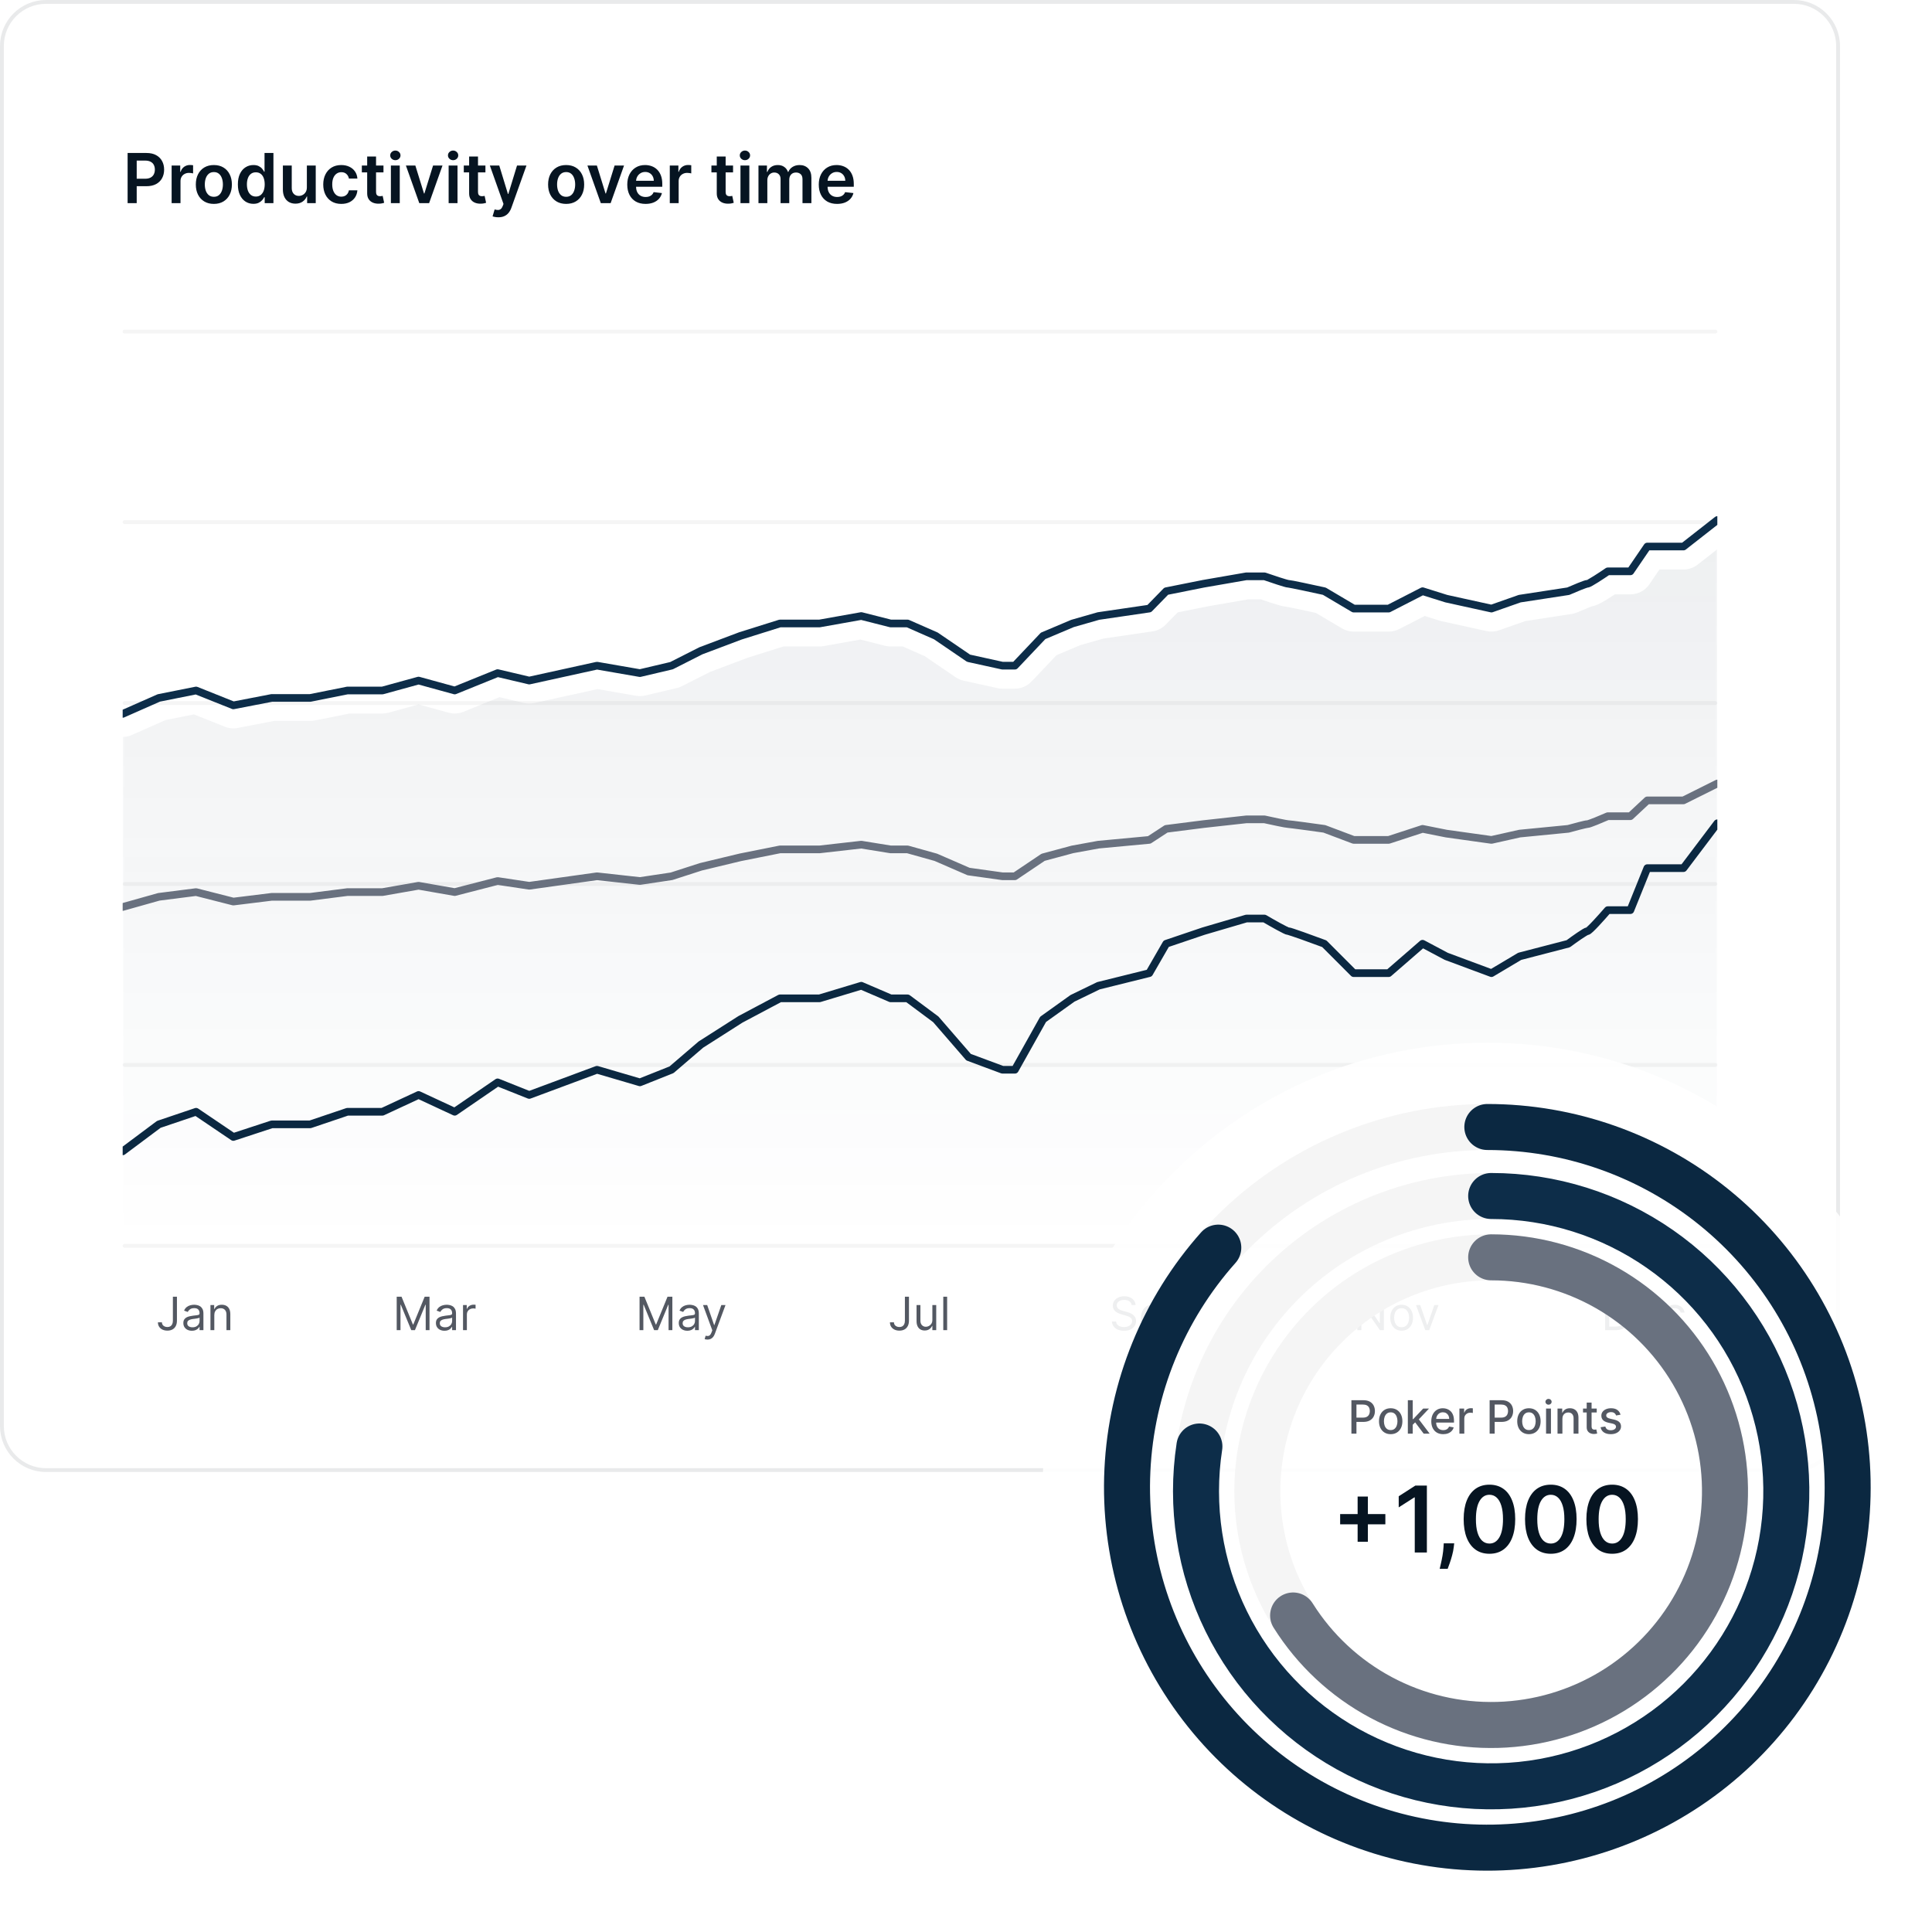 <svg width="504" height="504" viewBox="0 0 504 504" fill="none" xmlns="http://www.w3.org/2000/svg">
<path d="M12 0.5H468C474.351 0.5 479.5 5.649 479.5 12V372C479.5 378.351 474.351 383.5 468 383.5H12C5.649 383.5 0.5 378.351 0.5 372V12C0.5 5.649 5.649 0.5 12 0.5Z" fill="white"/>
<path d="M12 0.5H468C474.351 0.5 479.5 5.649 479.5 12V372C479.5 378.351 474.351 383.5 468 383.5H12C5.649 383.5 0.5 378.351 0.5 372V12C0.5 5.649 5.649 0.5 12 0.5Z" stroke="#E9EAEB"/>
<path d="M33.291 53V39.909H38.2C39.206 39.909 40.05 40.097 40.731 40.472C41.418 40.847 41.935 41.362 42.285 42.019C42.639 42.67 42.815 43.412 42.815 44.243C42.815 45.082 42.639 45.828 42.285 46.48C41.931 47.132 41.409 47.646 40.719 48.021C40.028 48.391 39.178 48.577 38.168 48.577H34.915V46.627H37.849C38.437 46.627 38.918 46.525 39.293 46.32C39.668 46.116 39.945 45.834 40.124 45.477C40.307 45.119 40.399 44.707 40.399 44.243C40.399 43.778 40.307 43.369 40.124 43.016C39.945 42.662 39.666 42.387 39.287 42.191C38.912 41.991 38.428 41.891 37.836 41.891H35.663V53H33.291ZM44.773 53V43.182H47.017V44.818H47.119C47.298 44.251 47.605 43.815 48.039 43.508C48.478 43.197 48.979 43.041 49.541 43.041C49.669 43.041 49.812 43.048 49.97 43.06C50.132 43.069 50.266 43.084 50.372 43.105V45.234C50.274 45.2 50.119 45.17 49.906 45.144C49.697 45.114 49.495 45.099 49.298 45.099C48.877 45.099 48.497 45.191 48.161 45.374C47.828 45.553 47.566 45.803 47.374 46.122C47.183 46.442 47.087 46.81 47.087 47.228V53H44.773ZM55.788 53.192C54.829 53.192 53.998 52.981 53.295 52.559C52.592 52.137 52.047 51.547 51.659 50.788C51.275 50.03 51.084 49.144 51.084 48.129C51.084 47.115 51.275 46.227 51.659 45.464C52.047 44.701 52.592 44.109 53.295 43.687C53.998 43.265 54.829 43.054 55.788 43.054C56.747 43.054 57.578 43.265 58.281 43.687C58.984 44.109 59.527 44.701 59.911 45.464C60.299 46.227 60.492 47.115 60.492 48.129C60.492 49.144 60.299 50.03 59.911 50.788C59.527 51.547 58.984 52.137 58.281 52.559C57.578 52.981 56.747 53.192 55.788 53.192ZM55.801 51.338C56.321 51.338 56.755 51.195 57.105 50.91C57.454 50.62 57.714 50.232 57.885 49.746C58.059 49.261 58.147 48.719 58.147 48.123C58.147 47.522 58.059 46.979 57.885 46.493C57.714 46.003 57.454 45.613 57.105 45.323C56.755 45.033 56.321 44.889 55.801 44.889C55.268 44.889 54.825 45.033 54.471 45.323C54.122 45.613 53.86 46.003 53.685 46.493C53.515 46.979 53.429 47.522 53.429 48.123C53.429 48.719 53.515 49.261 53.685 49.746C53.86 50.232 54.122 50.62 54.471 50.91C54.825 51.195 55.268 51.338 55.801 51.338ZM66.1 53.173C65.329 53.173 64.638 52.974 64.029 52.578C63.42 52.182 62.938 51.606 62.584 50.852C62.231 50.098 62.054 49.182 62.054 48.104C62.054 47.013 62.233 46.092 62.591 45.342C62.953 44.588 63.441 44.019 64.055 43.636C64.668 43.248 65.352 43.054 66.106 43.054C66.682 43.054 67.155 43.152 67.525 43.348C67.896 43.54 68.19 43.772 68.407 44.045C68.625 44.313 68.793 44.567 68.912 44.805H69.008V39.909H71.329V53H69.053V51.453H68.912C68.793 51.692 68.621 51.945 68.395 52.214C68.169 52.478 67.871 52.704 67.5 52.891C67.129 53.079 66.662 53.173 66.1 53.173ZM66.746 51.274C67.236 51.274 67.653 51.142 67.998 50.878C68.344 50.609 68.606 50.236 68.785 49.759C68.964 49.282 69.053 48.726 69.053 48.091C69.053 47.456 68.964 46.904 68.785 46.435C68.61 45.967 68.35 45.602 68.005 45.342C67.664 45.082 67.244 44.952 66.746 44.952C66.23 44.952 65.799 45.087 65.454 45.355C65.109 45.624 64.849 45.994 64.674 46.467C64.5 46.94 64.412 47.481 64.412 48.091C64.412 48.705 64.5 49.252 64.674 49.734C64.853 50.211 65.116 50.588 65.461 50.865C65.81 51.138 66.239 51.274 66.746 51.274ZM80.052 48.871V43.182H82.366V53H80.123V51.255H80.02C79.799 51.805 79.434 52.254 78.927 52.604C78.424 52.953 77.804 53.128 77.067 53.128C76.424 53.128 75.855 52.985 75.36 52.7C74.87 52.41 74.487 51.99 74.21 51.44C73.933 50.886 73.794 50.217 73.794 49.433V43.182H76.108V49.075C76.108 49.697 76.279 50.192 76.62 50.558C76.961 50.925 77.408 51.108 77.962 51.108C78.303 51.108 78.633 51.025 78.953 50.859C79.272 50.693 79.534 50.445 79.739 50.117C79.948 49.785 80.052 49.369 80.052 48.871ZM89.028 53.192C88.048 53.192 87.207 52.977 86.503 52.546C85.805 52.116 85.265 51.521 84.886 50.763C84.511 50 84.324 49.122 84.324 48.129C84.324 47.132 84.515 46.252 84.899 45.489C85.282 44.722 85.824 44.126 86.522 43.7C87.226 43.269 88.057 43.054 89.015 43.054C89.812 43.054 90.518 43.201 91.131 43.495C91.749 43.785 92.241 44.196 92.608 44.729C92.974 45.257 93.183 45.875 93.234 46.582H91.023C90.933 46.109 90.72 45.715 90.383 45.4C90.051 45.08 89.606 44.92 89.047 44.92C88.574 44.92 88.159 45.048 87.801 45.304C87.443 45.555 87.164 45.918 86.964 46.391C86.768 46.864 86.67 47.43 86.67 48.091C86.67 48.76 86.768 49.335 86.964 49.817C87.16 50.294 87.434 50.663 87.788 50.923C88.146 51.178 88.566 51.306 89.047 51.306C89.388 51.306 89.693 51.242 89.962 51.114C90.234 50.982 90.462 50.793 90.645 50.545C90.829 50.298 90.954 49.998 91.023 49.644H93.234C93.179 50.339 92.974 50.955 92.621 51.492C92.267 52.024 91.785 52.442 91.176 52.744C90.567 53.043 89.851 53.192 89.028 53.192ZM100.037 43.182V44.972H94.393V43.182H100.037ZM95.786 40.83H98.1V50.047C98.1 50.358 98.147 50.597 98.241 50.763C98.339 50.925 98.467 51.035 98.624 51.095C98.782 51.155 98.957 51.185 99.148 51.185C99.293 51.185 99.425 51.174 99.545 51.153C99.668 51.131 99.762 51.112 99.826 51.095L100.216 52.904C100.092 52.947 99.915 52.994 99.685 53.045C99.46 53.096 99.183 53.126 98.854 53.134C98.275 53.151 97.753 53.064 97.288 52.872C96.824 52.676 96.455 52.374 96.183 51.965C95.914 51.555 95.782 51.044 95.786 50.43V40.83ZM101.972 53V43.182H104.286V53H101.972ZM103.135 41.788C102.769 41.788 102.454 41.667 102.189 41.424C101.925 41.177 101.793 40.881 101.793 40.535C101.793 40.186 101.925 39.89 102.189 39.647C102.454 39.4 102.769 39.276 103.135 39.276C103.506 39.276 103.822 39.4 104.081 39.647C104.346 39.89 104.478 40.186 104.478 40.535C104.478 40.881 104.346 41.177 104.081 41.424C103.822 41.667 103.506 41.788 103.135 41.788ZM115.435 43.182L111.939 53H109.382L105.886 43.182H108.353L110.609 50.475H110.712L112.974 43.182H115.435ZM117.037 53V43.182H119.35V53H117.037ZM118.2 41.788C117.833 41.788 117.518 41.667 117.254 41.424C116.99 41.177 116.858 40.881 116.858 40.535C116.858 40.186 116.99 39.89 117.254 39.647C117.518 39.4 117.833 39.276 118.2 39.276C118.571 39.276 118.886 39.4 119.146 39.647C119.41 39.89 119.542 40.186 119.542 40.535C119.542 40.881 119.41 41.177 119.146 41.424C118.886 41.667 118.571 41.788 118.2 41.788ZM126.633 43.182V44.972H120.988V43.182H126.633ZM122.382 40.83H124.696V50.047C124.696 50.358 124.743 50.597 124.836 50.763C124.934 50.925 125.062 51.035 125.22 51.095C125.378 51.155 125.552 51.185 125.744 51.185C125.889 51.185 126.021 51.174 126.14 51.153C126.264 51.131 126.358 51.112 126.422 51.095L126.812 52.904C126.688 52.947 126.511 52.994 126.281 53.045C126.055 53.096 125.778 53.126 125.45 53.134C124.871 53.151 124.349 53.064 123.884 52.872C123.42 52.676 123.051 52.374 122.778 51.965C122.51 51.555 122.378 51.044 122.382 50.43V40.83ZM130.006 56.682C129.691 56.682 129.399 56.656 129.13 56.605C128.866 56.558 128.655 56.503 128.498 56.439L129.034 54.636C129.371 54.734 129.672 54.781 129.936 54.777C130.2 54.773 130.432 54.69 130.632 54.528C130.837 54.37 131.01 54.106 131.15 53.735L131.348 53.205L127.788 43.182H130.243L132.505 50.597H132.608L134.877 43.182H137.338L133.407 54.189C133.223 54.709 132.98 55.154 132.678 55.525C132.375 55.9 132.005 56.185 131.566 56.381C131.131 56.582 130.611 56.682 130.006 56.682ZM147.686 53.192C146.728 53.192 145.897 52.981 145.194 52.559C144.49 52.137 143.945 51.547 143.557 50.788C143.174 50.03 142.982 49.144 142.982 48.129C142.982 47.115 143.174 46.227 143.557 45.464C143.945 44.701 144.49 44.109 145.194 43.687C145.897 43.265 146.728 43.054 147.686 43.054C148.645 43.054 149.476 43.265 150.179 43.687C150.882 44.109 151.426 44.701 151.809 45.464C152.197 46.227 152.391 47.115 152.391 48.129C152.391 49.144 152.197 50.03 151.809 50.788C151.426 51.547 150.882 52.137 150.179 52.559C149.476 52.981 148.645 53.192 147.686 53.192ZM147.699 51.338C148.219 51.338 148.654 51.195 149.003 50.91C149.353 50.62 149.613 50.232 149.783 49.746C149.958 49.261 150.045 48.719 150.045 48.123C150.045 47.522 149.958 46.979 149.783 46.493C149.613 46.003 149.353 45.613 149.003 45.323C148.654 45.033 148.219 44.889 147.699 44.889C147.167 44.889 146.723 45.033 146.37 45.323C146.02 45.613 145.758 46.003 145.583 46.493C145.413 46.979 145.328 47.522 145.328 48.123C145.328 48.719 145.413 49.261 145.583 49.746C145.758 50.232 146.02 50.62 146.37 50.91C146.723 51.195 147.167 51.338 147.699 51.338ZM162.791 43.182L159.294 53H156.738L153.241 43.182H155.708L157.965 50.475H158.067L160.33 43.182H162.791ZM168.405 53.192C167.42 53.192 166.57 52.987 165.854 52.578C165.143 52.165 164.595 51.581 164.211 50.827C163.828 50.068 163.636 49.175 163.636 48.148C163.636 47.139 163.828 46.252 164.211 45.489C164.599 44.722 165.14 44.126 165.835 43.7C166.53 43.269 167.346 43.054 168.283 43.054C168.888 43.054 169.459 43.152 169.996 43.348C170.537 43.54 171.015 43.838 171.428 44.243C171.846 44.648 172.174 45.163 172.412 45.79C172.651 46.412 172.77 47.153 172.77 48.014V48.724H164.723V47.164H170.552C170.548 46.721 170.452 46.327 170.265 45.981C170.077 45.632 169.815 45.357 169.479 45.157C169.146 44.957 168.758 44.856 168.315 44.856C167.842 44.856 167.427 44.972 167.069 45.202C166.711 45.428 166.432 45.726 166.231 46.097C166.035 46.463 165.935 46.866 165.931 47.305V48.666C165.931 49.237 166.035 49.727 166.244 50.136C166.453 50.541 166.745 50.852 167.12 51.07C167.495 51.283 167.934 51.389 168.437 51.389C168.773 51.389 169.078 51.342 169.351 51.249C169.623 51.151 169.86 51.008 170.06 50.82C170.26 50.633 170.412 50.401 170.514 50.124L172.675 50.367C172.538 50.938 172.278 51.436 171.895 51.862C171.515 52.284 171.03 52.612 170.437 52.847C169.845 53.077 169.167 53.192 168.405 53.192ZM174.728 53V43.182H176.972V44.818H177.074C177.253 44.251 177.56 43.815 177.994 43.508C178.433 43.197 178.934 43.041 179.496 43.041C179.624 43.041 179.767 43.048 179.925 43.06C180.087 43.069 180.221 43.084 180.327 43.105V45.234C180.229 45.2 180.074 45.17 179.861 45.144C179.652 45.114 179.45 45.099 179.254 45.099C178.832 45.099 178.452 45.191 178.116 45.374C177.783 45.553 177.521 45.803 177.33 46.122C177.138 46.442 177.042 46.81 177.042 47.228V53H174.728ZM191.232 43.182V44.972H185.588V43.182H191.232ZM186.982 40.83H189.295V50.047C189.295 50.358 189.342 50.597 189.436 50.763C189.534 50.925 189.662 51.035 189.82 51.095C189.977 51.155 190.152 51.185 190.344 51.185C190.489 51.185 190.621 51.174 190.74 51.153C190.864 51.131 190.957 51.112 191.021 51.095L191.411 52.904C191.288 52.947 191.111 52.994 190.881 53.045C190.655 53.096 190.378 53.126 190.05 53.134C189.47 53.151 188.948 53.064 188.484 52.872C188.019 52.676 187.651 52.374 187.378 51.965C187.109 51.555 186.977 51.044 186.982 50.43V40.83ZM193.167 53V43.182H195.481V53H193.167ZM194.331 41.788C193.964 41.788 193.649 41.667 193.385 41.424C193.121 41.177 192.988 40.881 192.988 40.535C192.988 40.186 193.121 39.89 193.385 39.647C193.649 39.4 193.964 39.276 194.331 39.276C194.702 39.276 195.017 39.4 195.277 39.647C195.541 39.89 195.673 40.186 195.673 40.535C195.673 40.881 195.541 41.177 195.277 41.424C195.017 41.667 194.702 41.788 194.331 41.788ZM197.861 53V43.182H200.072V44.85H200.188C200.392 44.288 200.731 43.849 201.204 43.533C201.677 43.214 202.241 43.054 202.898 43.054C203.562 43.054 204.123 43.216 204.579 43.54C205.039 43.859 205.363 44.296 205.55 44.85H205.653C205.87 44.305 206.237 43.87 206.752 43.546C207.272 43.218 207.888 43.054 208.599 43.054C209.503 43.054 210.24 43.34 210.811 43.91C211.382 44.481 211.668 45.315 211.668 46.41V53H209.347V46.768C209.347 46.158 209.185 45.713 208.862 45.432C208.538 45.146 208.141 45.004 207.673 45.004C207.114 45.004 206.678 45.178 206.362 45.528C206.051 45.873 205.896 46.322 205.896 46.876V53H203.626V46.672C203.626 46.165 203.473 45.76 203.166 45.457C202.864 45.155 202.467 45.004 201.977 45.004C201.645 45.004 201.342 45.089 201.07 45.259C200.797 45.425 200.58 45.662 200.418 45.969C200.256 46.271 200.175 46.625 200.175 47.03V53H197.861ZM218.362 53.192C217.377 53.192 216.527 52.987 215.811 52.578C215.1 52.165 214.552 51.581 214.169 50.827C213.785 50.068 213.593 49.175 213.593 48.148C213.593 47.139 213.785 46.252 214.169 45.489C214.556 44.722 215.097 44.126 215.792 43.7C216.487 43.269 217.303 43.054 218.24 43.054C218.845 43.054 219.416 43.152 219.953 43.348C220.494 43.54 220.972 43.838 221.385 44.243C221.803 44.648 222.131 45.163 222.369 45.79C222.608 46.412 222.727 47.153 222.727 48.014V48.724H214.68V47.164H220.509C220.505 46.721 220.409 46.327 220.222 45.981C220.034 45.632 219.772 45.357 219.436 45.157C219.103 44.957 218.715 44.856 218.272 44.856C217.799 44.856 217.384 44.972 217.026 45.202C216.668 45.428 216.389 45.726 216.188 46.097C215.992 46.463 215.892 46.866 215.888 47.305V48.666C215.888 49.237 215.992 49.727 216.201 50.136C216.41 50.541 216.702 50.852 217.077 51.07C217.452 51.283 217.891 51.389 218.394 51.389C218.73 51.389 219.035 51.342 219.308 51.249C219.58 51.151 219.817 51.008 220.017 50.82C220.218 50.633 220.369 50.401 220.471 50.124L222.632 50.367C222.495 50.938 222.235 51.436 221.852 51.862C221.472 52.284 220.987 52.612 220.394 52.847C219.802 53.077 219.124 53.192 218.362 53.192Z" fill="#061421"/>
<line x1="32.5" y1="86.5" x2="447.5" y2="86.5" stroke="#F5F5F5" stroke-linecap="round"/>
<line x1="32.5" y1="136.2" x2="447.5" y2="136.2" stroke="#F5F5F5" stroke-linecap="round"/>
<line x1="32.5" y1="183.4" x2="447.5" y2="183.4" stroke="#F5F5F5" stroke-linecap="round"/>
<line x1="32.5" y1="230.6" x2="447.5" y2="230.6" stroke="#F5F5F5" stroke-linecap="round"/>
<line x1="32.5" y1="277.8" x2="447.5" y2="277.8" stroke="#F5F5F5" stroke-linecap="round"/>
<line x1="32.5" y1="325" x2="447.5" y2="325" stroke="#F5F5F5" stroke-linecap="round"/>
<path d="M45.101 338.273H46.158V344.511C46.158 345.068 46.055 345.541 45.851 345.93C45.646 346.32 45.358 346.615 44.986 346.817C44.614 347.018 44.175 347.119 43.669 347.119C43.192 347.119 42.767 347.033 42.395 346.859C42.023 346.683 41.73 346.433 41.517 346.109C41.304 345.786 41.197 345.401 41.197 344.955H42.237C42.237 345.202 42.298 345.418 42.42 345.602C42.545 345.784 42.716 345.926 42.932 346.028C43.148 346.131 43.394 346.182 43.669 346.182C43.973 346.182 44.231 346.118 44.445 345.99C44.658 345.862 44.82 345.675 44.93 345.428C45.044 345.178 45.101 344.872 45.101 344.511V338.273ZM50.065 347.153C49.651 347.153 49.274 347.075 48.936 346.919C48.598 346.76 48.33 346.531 48.131 346.233C47.932 345.932 47.832 345.568 47.832 345.142C47.832 344.767 47.906 344.463 48.054 344.23C48.202 343.994 48.399 343.81 48.646 343.676C48.894 343.543 49.166 343.443 49.465 343.378C49.766 343.31 50.068 343.256 50.372 343.216C50.77 343.165 51.092 343.126 51.34 343.101C51.59 343.072 51.771 343.026 51.885 342.96C52.001 342.895 52.06 342.781 52.06 342.619V342.585C52.06 342.165 51.945 341.838 51.715 341.605C51.487 341.372 51.142 341.256 50.679 341.256C50.199 341.256 49.822 341.361 49.55 341.571C49.277 341.781 49.085 342.006 48.974 342.244L48.02 341.903C48.19 341.506 48.418 341.196 48.702 340.974C48.989 340.75 49.301 340.594 49.639 340.506C49.98 340.415 50.315 340.369 50.645 340.369C50.855 340.369 51.097 340.395 51.369 340.446C51.645 340.494 51.91 340.595 52.166 340.749C52.425 340.902 52.639 341.134 52.81 341.443C52.98 341.753 53.065 342.168 53.065 342.688V347H52.06V346.114H52.008C51.94 346.256 51.827 346.408 51.668 346.57C51.508 346.732 51.297 346.869 51.033 346.983C50.769 347.097 50.446 347.153 50.065 347.153ZM50.219 346.25C50.617 346.25 50.952 346.172 51.224 346.016C51.5 345.859 51.707 345.658 51.847 345.411C51.989 345.163 52.06 344.903 52.06 344.631V343.71C52.017 343.761 51.923 343.808 51.778 343.851C51.636 343.891 51.472 343.926 51.284 343.957C51.099 343.986 50.919 344.011 50.743 344.034C50.57 344.054 50.429 344.071 50.321 344.085C50.06 344.119 49.815 344.175 49.588 344.251C49.364 344.325 49.182 344.437 49.043 344.588C48.906 344.736 48.838 344.937 48.838 345.193C48.838 345.543 48.967 345.807 49.226 345.986C49.487 346.162 49.818 346.25 50.219 346.25ZM55.907 343.062V347H54.901V340.455H55.873V341.477H55.958C56.111 341.145 56.344 340.878 56.657 340.676C56.969 340.472 57.373 340.369 57.867 340.369C58.31 340.369 58.698 340.46 59.03 340.642C59.363 340.821 59.621 341.094 59.806 341.46C59.99 341.824 60.083 342.284 60.083 342.841V347H59.077V342.909C59.077 342.395 58.944 341.994 58.676 341.707C58.409 341.418 58.043 341.273 57.577 341.273C57.256 341.273 56.969 341.342 56.716 341.482C56.466 341.621 56.269 341.824 56.124 342.091C55.979 342.358 55.907 342.682 55.907 343.062Z" fill="#535862"/>
<path d="M103.488 338.273H104.749L107.715 345.517H107.817L110.783 338.273H112.045V347H111.056V340.369H110.971L108.243 347H107.289L104.562 340.369H104.476V347H103.488V338.273ZM115.953 347.153C115.539 347.153 115.162 347.075 114.824 346.919C114.486 346.76 114.217 346.531 114.019 346.233C113.82 345.932 113.72 345.568 113.72 345.142C113.72 344.767 113.794 344.463 113.942 344.23C114.09 343.994 114.287 343.81 114.534 343.676C114.781 343.543 115.054 343.443 115.352 343.378C115.654 343.31 115.956 343.256 116.26 343.216C116.658 343.165 116.98 343.126 117.227 343.101C117.477 343.072 117.659 343.026 117.773 342.96C117.889 342.895 117.948 342.781 117.948 342.619V342.585C117.948 342.165 117.833 341.838 117.602 341.605C117.375 341.372 117.03 341.256 116.567 341.256C116.087 341.256 115.71 341.361 115.438 341.571C115.165 341.781 114.973 342.006 114.862 342.244L113.908 341.903C114.078 341.506 114.306 341.196 114.59 340.974C114.877 340.75 115.189 340.594 115.527 340.506C115.868 340.415 116.203 340.369 116.533 340.369C116.743 340.369 116.985 340.395 117.257 340.446C117.533 340.494 117.798 340.595 118.054 340.749C118.313 340.902 118.527 341.134 118.698 341.443C118.868 341.753 118.953 342.168 118.953 342.688V347H117.948V346.114H117.896C117.828 346.256 117.715 346.408 117.556 346.57C117.396 346.732 117.185 346.869 116.921 346.983C116.656 347.097 116.334 347.153 115.953 347.153ZM116.107 346.25C116.504 346.25 116.84 346.172 117.112 346.016C117.388 345.859 117.595 345.658 117.735 345.411C117.877 345.163 117.948 344.903 117.948 344.631V343.71C117.905 343.761 117.811 343.808 117.666 343.851C117.524 343.891 117.36 343.926 117.172 343.957C116.987 343.986 116.807 344.011 116.631 344.034C116.458 344.054 116.317 344.071 116.209 344.085C115.948 344.119 115.703 344.175 115.476 344.251C115.252 344.325 115.07 344.437 114.931 344.588C114.794 344.736 114.726 344.937 114.726 345.193C114.726 345.543 114.855 345.807 115.114 345.986C115.375 346.162 115.706 346.25 116.107 346.25ZM120.789 347V340.455H121.76V341.443H121.829C121.948 341.119 122.164 340.857 122.476 340.655C122.789 340.453 123.141 340.352 123.533 340.352C123.607 340.352 123.699 340.354 123.81 340.357C123.921 340.359 124.005 340.364 124.062 340.369V341.392C124.027 341.384 123.949 341.371 123.827 341.354C123.708 341.334 123.581 341.324 123.448 341.324C123.13 341.324 122.846 341.391 122.596 341.524C122.349 341.655 122.152 341.837 122.008 342.07C121.866 342.3 121.795 342.562 121.795 342.858V347H120.789Z" fill="#535862"/>
<path d="M166.841 338.273H168.102L171.068 345.517H171.17L174.136 338.273H175.398V347H174.409V340.369H174.324L171.596 347H170.642L167.915 340.369H167.829V347H166.841V338.273ZM179.306 347.153C178.892 347.153 178.515 347.075 178.177 346.919C177.839 346.76 177.571 346.531 177.372 346.233C177.173 345.932 177.073 345.568 177.073 345.142C177.073 344.767 177.147 344.463 177.295 344.23C177.443 343.994 177.64 343.81 177.887 343.676C178.134 343.543 178.407 343.443 178.705 343.378C179.007 343.31 179.309 343.256 179.613 343.216C180.011 343.165 180.333 343.126 180.58 343.101C180.83 343.072 181.012 343.026 181.126 342.96C181.242 342.895 181.301 342.781 181.301 342.619V342.585C181.301 342.165 181.186 341.838 180.955 341.605C180.728 341.372 180.383 341.256 179.92 341.256C179.44 341.256 179.063 341.361 178.791 341.571C178.518 341.781 178.326 342.006 178.215 342.244L177.261 341.903C177.431 341.506 177.659 341.196 177.943 340.974C178.23 340.75 178.542 340.594 178.88 340.506C179.221 340.415 179.556 340.369 179.886 340.369C180.096 340.369 180.338 340.395 180.61 340.446C180.886 340.494 181.151 340.595 181.407 340.749C181.666 340.902 181.88 341.134 182.051 341.443C182.221 341.753 182.306 342.168 182.306 342.688V347H181.301V346.114H181.249C181.181 346.256 181.068 346.408 180.909 346.57C180.749 346.732 180.538 346.869 180.274 346.983C180.009 347.097 179.687 347.153 179.306 347.153ZM179.46 346.25C179.857 346.25 180.193 346.172 180.465 346.016C180.741 345.859 180.948 345.658 181.088 345.411C181.23 345.163 181.301 344.903 181.301 344.631V343.71C181.258 343.761 181.164 343.808 181.019 343.851C180.877 343.891 180.713 343.926 180.525 343.957C180.34 343.986 180.16 344.011 179.984 344.034C179.811 344.054 179.67 344.071 179.562 344.085C179.301 344.119 179.056 344.175 178.829 344.251C178.605 344.325 178.423 344.437 178.284 344.588C178.147 344.736 178.079 344.937 178.079 345.193C178.079 345.543 178.208 345.807 178.467 345.986C178.728 346.162 179.059 346.25 179.46 346.25ZM184.555 349.455C184.385 349.455 184.233 349.44 184.099 349.412C183.966 349.386 183.873 349.361 183.822 349.335L184.078 348.449C184.322 348.511 184.538 348.534 184.726 348.517C184.913 348.5 185.079 348.416 185.224 348.266C185.372 348.118 185.507 347.878 185.629 347.545L185.817 347.034L183.396 340.455H184.487L186.294 345.67H186.362L188.169 340.455H189.26L186.481 347.955C186.356 348.293 186.202 348.572 186.017 348.794C185.832 349.018 185.618 349.185 185.373 349.293C185.132 349.401 184.859 349.455 184.555 349.455Z" fill="#535862"/>
<path d="M236.062 338.273H237.119V344.511C237.119 345.068 237.016 345.541 236.812 345.93C236.607 346.32 236.319 346.615 235.947 346.817C235.575 347.018 235.136 347.119 234.63 347.119C234.153 347.119 233.728 347.033 233.356 346.859C232.984 346.683 232.691 346.433 232.478 346.109C232.265 345.786 232.158 345.401 232.158 344.955H233.198C233.198 345.202 233.259 345.418 233.381 345.602C233.506 345.784 233.677 345.926 233.893 346.028C234.109 346.131 234.354 346.182 234.63 346.182C234.934 346.182 235.192 346.118 235.406 345.99C235.619 345.862 235.781 345.675 235.891 345.428C236.005 345.178 236.062 344.872 236.062 344.511V338.273ZM243.225 344.324V340.455H244.231V347H243.225V345.892H243.157C243.004 346.224 242.765 346.507 242.441 346.74C242.117 346.97 241.708 347.085 241.214 347.085C240.805 347.085 240.441 346.996 240.123 346.817C239.805 346.635 239.555 346.362 239.373 345.999C239.191 345.632 239.1 345.17 239.1 344.614V340.455H240.106V344.545C240.106 345.023 240.239 345.403 240.506 345.688C240.776 345.972 241.12 346.114 241.538 346.114C241.788 346.114 242.042 346.05 242.3 345.922C242.562 345.794 242.781 345.598 242.957 345.334C243.136 345.07 243.225 344.733 243.225 344.324ZM247.078 338.273V347H246.073V338.273H247.078Z" fill="#535862"/>
<path d="M295.214 340.455C295.162 340.023 294.955 339.688 294.591 339.449C294.228 339.21 293.782 339.091 293.253 339.091C292.867 339.091 292.529 339.153 292.239 339.278C291.952 339.403 291.728 339.575 291.566 339.794C291.407 340.013 291.327 340.261 291.327 340.54C291.327 340.773 291.383 340.973 291.493 341.141C291.607 341.305 291.752 341.443 291.928 341.554C292.104 341.662 292.289 341.751 292.482 341.822C292.675 341.891 292.853 341.946 293.015 341.989L293.901 342.227C294.128 342.287 294.381 342.369 294.66 342.474C294.941 342.58 295.209 342.723 295.465 342.905C295.724 343.084 295.937 343.314 296.104 343.595C296.272 343.876 296.356 344.222 296.356 344.631C296.356 345.102 296.232 345.528 295.985 345.909C295.741 346.29 295.383 346.592 294.911 346.817C294.442 347.041 293.873 347.153 293.202 347.153C292.577 347.153 292.036 347.053 291.579 346.851C291.124 346.649 290.766 346.368 290.505 346.007C290.246 345.646 290.1 345.227 290.066 344.75H291.157C291.185 345.08 291.296 345.352 291.489 345.568C291.685 345.781 291.932 345.94 292.231 346.045C292.532 346.148 292.856 346.199 293.202 346.199C293.606 346.199 293.968 346.134 294.289 346.003C294.61 345.869 294.864 345.685 295.052 345.449C295.239 345.21 295.333 344.932 295.333 344.614C295.333 344.324 295.252 344.088 295.09 343.906C294.928 343.724 294.715 343.577 294.451 343.463C294.187 343.349 293.901 343.25 293.594 343.165L292.52 342.858C291.839 342.662 291.299 342.382 290.901 342.018C290.503 341.655 290.304 341.179 290.304 340.591C290.304 340.102 290.437 339.676 290.701 339.312C290.968 338.946 291.326 338.662 291.775 338.46C292.226 338.256 292.731 338.153 293.287 338.153C293.85 338.153 294.35 338.254 294.787 338.456C295.225 338.655 295.572 338.928 295.827 339.274C296.086 339.621 296.222 340.014 296.236 340.455H295.214ZM300.701 347.136C300.07 347.136 299.526 346.997 299.069 346.719C298.615 346.438 298.264 346.045 298.016 345.543C297.772 345.037 297.65 344.449 297.65 343.778C297.65 343.108 297.772 342.517 298.016 342.006C298.264 341.491 298.607 341.091 299.048 340.804C299.491 340.514 300.008 340.369 300.599 340.369C300.94 340.369 301.276 340.426 301.609 340.54C301.941 340.653 302.244 340.838 302.516 341.094C302.789 341.347 303.007 341.682 303.168 342.099C303.33 342.517 303.411 343.031 303.411 343.642V344.068H298.366V343.199H302.389C302.389 342.83 302.315 342.5 302.167 342.21C302.022 341.92 301.815 341.692 301.545 341.524C301.278 341.357 300.963 341.273 300.599 341.273C300.198 341.273 299.852 341.372 299.559 341.571C299.269 341.767 299.046 342.023 298.89 342.338C298.734 342.653 298.656 342.991 298.656 343.352V343.932C298.656 344.426 298.741 344.845 298.911 345.189C299.085 345.53 299.325 345.79 299.632 345.969C299.938 346.145 300.295 346.233 300.701 346.233C300.965 346.233 301.204 346.196 301.417 346.122C301.633 346.045 301.819 345.932 301.975 345.781C302.132 345.628 302.252 345.437 302.338 345.21L303.309 345.483C303.207 345.812 303.035 346.102 302.793 346.352C302.552 346.599 302.254 346.793 301.899 346.932C301.543 347.068 301.144 347.136 300.701 347.136ZM304.941 349.455V340.455H305.913V341.494H306.032C306.106 341.381 306.208 341.236 306.339 341.06C306.472 340.881 306.663 340.722 306.91 340.582C307.16 340.44 307.498 340.369 307.924 340.369C308.475 340.369 308.961 340.507 309.382 340.783C309.802 341.058 310.13 341.449 310.366 341.955C310.602 342.46 310.72 343.057 310.72 343.744C310.72 344.438 310.602 345.038 310.366 345.547C310.13 346.053 309.803 346.445 309.386 346.723C308.968 346.999 308.487 347.136 307.941 347.136C307.521 347.136 307.184 347.067 306.931 346.928C306.678 346.786 306.484 346.625 306.347 346.446C306.211 346.264 306.106 346.114 306.032 345.994H305.947V349.455H304.941ZM305.93 343.727C305.93 344.222 306.002 344.658 306.147 345.036C306.292 345.411 306.504 345.705 306.782 345.918C307.061 346.128 307.401 346.233 307.805 346.233C308.225 346.233 308.576 346.122 308.857 345.901C309.141 345.676 309.355 345.375 309.497 344.997C309.641 344.616 309.714 344.193 309.714 343.727C309.714 343.267 309.643 342.852 309.501 342.483C309.362 342.111 309.15 341.817 308.866 341.601C308.585 341.382 308.231 341.273 307.805 341.273C307.396 341.273 307.052 341.376 306.774 341.584C306.495 341.788 306.285 342.075 306.143 342.445C306.001 342.811 305.93 343.239 305.93 343.727Z" fill="#535862"/>
<path d="M361.003 338.273V347H359.98L355.225 340.148H355.14V347H354.083V338.273H355.105L359.878 345.142H359.963V338.273H361.003ZM365.641 347.136C365.05 347.136 364.531 346.996 364.085 346.714C363.642 346.433 363.295 346.04 363.045 345.534C362.798 345.028 362.675 344.437 362.675 343.761C362.675 343.08 362.798 342.484 363.045 341.976C363.295 341.467 363.642 341.072 364.085 340.791C364.531 340.51 365.05 340.369 365.641 340.369C366.231 340.369 366.749 340.51 367.192 340.791C367.638 341.072 367.984 341.467 368.231 341.976C368.481 342.484 368.606 343.08 368.606 343.761C368.606 344.437 368.481 345.028 368.231 345.534C367.984 346.04 367.638 346.433 367.192 346.714C366.749 346.996 366.231 347.136 365.641 347.136ZM365.641 346.233C366.089 346.233 366.459 346.118 366.749 345.888C367.038 345.658 367.253 345.355 367.392 344.98C367.531 344.605 367.601 344.199 367.601 343.761C367.601 343.324 367.531 342.916 367.392 342.538C367.253 342.161 367.038 341.855 366.749 341.622C366.459 341.389 366.089 341.273 365.641 341.273C365.192 341.273 364.822 341.389 364.533 341.622C364.243 341.855 364.028 342.161 363.889 342.538C363.75 342.916 363.68 343.324 363.68 343.761C363.68 344.199 363.75 344.605 363.889 344.98C364.028 345.355 364.243 345.658 364.533 345.888C364.822 346.118 365.192 346.233 365.641 346.233ZM375.26 340.455L372.839 347H371.816L369.396 340.455H370.487L372.294 345.67H372.362L374.169 340.455H375.26Z" fill="#535862"/>
<path d="M421.438 347H418.744V338.273H421.557C422.403 338.273 423.128 338.447 423.73 338.797C424.332 339.143 424.794 339.642 425.115 340.293C425.436 340.94 425.597 341.716 425.597 342.619C425.597 343.528 425.435 344.311 425.111 344.967C424.787 345.621 424.315 346.124 423.696 346.476C423.077 346.825 422.324 347 421.438 347ZM419.801 346.062H421.369C422.091 346.062 422.689 345.923 423.163 345.645C423.638 345.366 423.991 344.97 424.224 344.456C424.457 343.942 424.574 343.33 424.574 342.619C424.574 341.915 424.459 341.308 424.229 340.8C423.999 340.288 423.655 339.896 423.197 339.624C422.74 339.348 422.17 339.21 421.489 339.21H419.801V346.062ZM429.977 347.136C429.347 347.136 428.803 346.997 428.345 346.719C427.891 346.438 427.54 346.045 427.293 345.543C427.048 345.037 426.926 344.449 426.926 343.778C426.926 343.108 427.048 342.517 427.293 342.006C427.54 341.491 427.884 341.091 428.324 340.804C428.767 340.514 429.284 340.369 429.875 340.369C430.216 340.369 430.553 340.426 430.885 340.54C431.217 340.653 431.52 340.838 431.793 341.094C432.065 341.347 432.283 341.682 432.445 342.099C432.607 342.517 432.688 343.031 432.688 343.642V344.068H427.642V343.199H431.665C431.665 342.83 431.591 342.5 431.443 342.21C431.298 341.92 431.091 341.692 430.821 341.524C430.554 341.357 430.239 341.273 429.875 341.273C429.474 341.273 429.128 341.372 428.835 341.571C428.545 341.767 428.322 342.023 428.166 342.338C428.01 342.653 427.932 342.991 427.932 343.352V343.932C427.932 344.426 428.017 344.845 428.188 345.189C428.361 345.53 428.601 345.79 428.908 345.969C429.214 346.145 429.571 346.233 429.977 346.233C430.241 346.233 430.48 346.196 430.693 346.122C430.909 346.045 431.095 345.932 431.251 345.781C431.408 345.628 431.528 345.437 431.614 345.21L432.585 345.483C432.483 345.812 432.311 346.102 432.07 346.352C431.828 346.599 431.53 346.793 431.175 346.932C430.82 347.068 430.42 347.136 429.977 347.136ZM436.876 347.136C436.263 347.136 435.734 346.991 435.291 346.702C434.848 346.412 434.507 346.013 434.268 345.504C434.03 344.996 433.911 344.415 433.911 343.761C433.911 343.097 434.033 342.51 434.277 342.001C434.524 341.49 434.868 341.091 435.308 340.804C435.751 340.514 436.268 340.369 436.859 340.369C437.32 340.369 437.734 340.455 438.104 340.625C438.473 340.795 438.776 341.034 439.011 341.341C439.247 341.648 439.393 342.006 439.45 342.415H438.445C438.368 342.116 438.197 341.852 437.933 341.622C437.672 341.389 437.32 341.273 436.876 341.273C436.484 341.273 436.141 341.375 435.845 341.58C435.553 341.781 435.324 342.067 435.159 342.436C434.997 342.803 434.916 343.233 434.916 343.727C434.916 344.233 434.996 344.673 435.155 345.048C435.317 345.423 435.544 345.714 435.837 345.922C436.132 346.129 436.479 346.233 436.876 346.233C437.138 346.233 437.375 346.188 437.588 346.097C437.801 346.006 437.982 345.875 438.129 345.705C438.277 345.534 438.382 345.33 438.445 345.091H439.45C439.393 345.477 439.253 345.825 439.028 346.135C438.807 346.442 438.513 346.686 438.146 346.868C437.783 347.047 437.359 347.136 436.876 347.136Z" fill="#535862"/>
<g clip-path="url(#clip0_6036_404342)">
<mask id="mask0_6036_404342" style="mask-type:alpha" maskUnits="userSpaceOnUse" x="32" y="122" width="416" height="203">
<rect width="416" height="203" transform="translate(32 122)" fill="url(#paint0_linear_6036_404342)"/>
</mask>
<g mask="url(#mask0_6036_404342)">
<path opacity="0.08" fill-rule="evenodd" clip-rule="evenodd" d="M448 143.275L442.859 147.297C441.803 148.123 440.502 148.572 439.161 148.572H432.903L430.27 152.429C429.152 154.067 427.297 155.047 425.314 155.047H421.255C420.704 155.412 420.117 155.794 419.557 156.147C418.987 156.506 418.374 156.88 417.829 157.181C417.565 157.327 417.222 157.509 416.858 157.671C416.678 157.751 416.402 157.867 416.07 157.974C415.951 158.012 415.674 158.1 415.291 158.173C415.04 158.261 414.676 158.4 414.224 158.582C413.294 158.955 412.223 159.413 411.525 159.72C411.045 159.931 410.539 160.078 410.02 160.158L397.904 162.016L391.067 164.42C390.014 164.79 388.879 164.859 387.789 164.62L376.004 162.03C375.832 161.992 375.662 161.947 375.494 161.894L371.654 160.688L365.004 164.099C364.157 164.533 363.218 164.76 362.266 164.76H353.133C352.058 164.76 351.003 164.471 350.078 163.923L343.248 159.882C341.867 159.581 340.131 159.206 338.6 158.885C337.644 158.685 336.79 158.51 336.157 158.386C335.836 158.324 335.604 158.281 335.457 158.256L335.453 158.255C334.875 158.201 334.422 158.087 334.342 158.067L334.331 158.064C334.046 157.996 333.748 157.914 333.48 157.837C332.935 157.68 332.282 157.476 331.633 157.266C330.709 156.968 329.704 156.631 328.855 156.342H325.661L315.05 158.183L307.225 159.747L304.103 162.948C303.184 163.891 301.98 164.505 300.677 164.696L287.817 166.581L281.775 168.313L275.605 170.921L269.102 177.78C267.969 178.976 266.395 179.653 264.748 179.653H261.507C261.074 179.653 260.642 179.606 260.219 179.513L251.381 177.57C250.632 177.406 249.921 177.099 249.288 176.667L241.202 171.152L235.499 168.645H232.34C231.843 168.645 231.347 168.583 230.865 168.461L224.459 166.836L214.832 168.552C214.484 168.614 214.132 168.645 213.779 168.645H204.387L195.114 171.557L185.266 175.267L177.898 179.004C177.473 179.22 177.024 179.384 176.559 179.493L168.31 181.436C167.523 181.621 166.706 181.645 165.909 181.507L155.876 179.766L148.189 181.456L139.35 183.398C138.472 183.591 137.562 183.584 136.687 183.378L130.296 181.873L120.869 185.69C119.648 186.184 118.298 186.263 117.028 185.914L109.19 183.76L101.352 185.914C100.834 186.056 100.299 186.128 99.762 186.128H91.222L82.082 187.954C81.695 188.032 81.301 188.071 80.906 188.071H71.466L62.015 189.903C60.885 190.123 59.715 190.012 58.646 189.585L50.578 186.361L43.249 187.825L34.424 191.723C33.635 192.072 32.811 192.236 32 192.236V325H448V143.275Z" fill="#0D2D49"/>
</g>
<path d="M32 186.234L41.428 182.071L51.15 180.128L60.873 184.013L70.889 182.071H80.906L90.629 180.128H99.762L109.19 177.538L118.618 180.128L129.813 175.595L138.062 177.538L146.901 175.595L155.739 173.653L166.935 175.595L175.184 173.653L182.844 169.768L193.156 165.882L203.467 162.645H213.779L224.68 160.702L232.34 162.645H236.759L244.125 165.882L252.669 171.71L261.507 173.653H264.748L272.113 165.882L279.773 162.645L286.55 160.702L299.807 158.76L304.227 154.227L313.949 152.284L325.144 150.342H329.858C331.724 150.989 335.574 152.284 336.045 152.284C336.517 152.284 342.527 153.58 345.473 154.227L353.133 158.76H362.266L371.105 154.227L377.292 156.17L389.076 158.76L396.442 156.17L409.11 154.227C410.584 153.58 413.648 152.284 414.119 152.284C414.59 152.284 417.851 150.126 419.422 149.047H425.314L429.734 142.572H439.161L448 135.656" stroke="#0D2D49" stroke-width="2" stroke-linecap="round" stroke-linejoin="round"/>
<path d="M32 236.608L41.428 233.956L51.15 232.719L60.873 235.193L70.889 233.956H80.906L90.629 232.719H99.762L109.19 231.069L118.618 232.719L129.813 229.831L138.062 231.069L146.901 229.831L155.739 228.594L166.935 229.831L175.184 228.594L182.844 226.119L193.156 223.644L203.467 221.582H213.779L224.68 220.345L232.34 221.582H236.759L244.125 223.644L252.669 227.357L261.507 228.594H264.748L272.113 223.644L279.773 221.582L286.55 220.345L299.807 219.107L304.227 216.22L313.949 214.983L325.144 213.745H329.858C331.724 214.158 335.574 214.983 336.045 214.983C336.517 214.983 342.527 215.808 345.473 216.22L353.133 219.107H362.266L371.105 216.22L377.292 217.457L389.076 219.107L396.442 217.457L409.11 216.22C410.584 215.808 413.648 214.983 414.119 214.983C414.59 214.983 417.851 213.608 419.422 212.92H425.314L429.734 208.796H439.161L448 204.391" stroke="#69717F" stroke-width="2" stroke-linecap="round" stroke-linejoin="round"/>
<path d="M32 300.359L41.428 293.313L51.15 290.026L60.873 296.6L70.889 293.313H80.906L90.629 290.026H99.762L109.19 285.642L118.618 290.026L129.813 282.355L138.062 285.642L146.901 282.355L155.739 279.067L166.935 282.355L175.184 279.067L182.844 272.493L193.156 265.918L203.467 260.439H213.779L224.68 257.151L232.34 260.439H236.759L244.125 265.918L252.669 275.78L261.507 279.067H264.748L272.113 265.918L279.773 260.439L286.55 257.151L299.807 253.864L304.227 246.193L313.949 242.906L325.144 239.618H329.858C331.724 240.714 335.574 242.906 336.045 242.906C336.517 242.906 342.527 245.097 345.473 246.193L353.133 253.864H362.266L371.105 246.193L377.292 249.481L389.076 253.864L396.442 249.481L409.11 246.193C410.584 245.097 413.648 242.906 414.119 242.906C414.59 242.906 417.851 239.253 419.422 237.427H425.314L429.734 226.469H439.161L448 214.766" stroke="#0B2841" stroke-width="2" stroke-linecap="round" stroke-linejoin="round"/>
</g>
<g filter="url(#filter0_b_6036_404342)">
<path d="M272 388C272 323.935 323.935 272 388 272V272C452.065 272 504 323.935 504 388V388C504 452.065 452.065 504 388 504V504C323.935 504 272 452.065 272 388V388Z" fill="white" fill-opacity="0.9"/>
<path d="M388 294C400.344 294 412.568 296.431 423.972 301.155C435.377 305.879 445.739 312.803 454.468 321.532C463.197 330.261 470.121 340.623 474.845 352.028C479.569 363.432 482 375.656 482 388C482 400.344 479.569 412.568 474.845 423.972C470.121 435.377 463.197 445.739 454.468 454.468C445.739 463.197 435.377 470.121 423.972 474.845C412.568 479.569 400.344 482 388 482C375.656 482 363.432 479.569 352.028 474.845C340.623 470.121 330.261 463.197 321.532 454.468C312.803 445.739 305.879 435.377 301.155 423.972C296.431 412.568 294 400.344 294 388C294 375.656 296.431 363.432 301.155 352.028C305.879 340.623 312.803 330.261 321.532 321.532C330.261 312.803 340.623 305.879 352.028 301.155C363.432 296.431 375.656 294 388 294L388 294Z" stroke="#F5F5F5" stroke-width="12" stroke-linecap="round" stroke-linejoin="round"/>
<path d="M388 294C409.515 294 430.379 301.381 447.108 314.909C463.837 328.438 475.419 347.297 479.92 368.336C484.421 389.375 481.568 411.321 471.838 430.51C462.109 449.699 446.09 464.97 426.459 473.773C406.827 482.575 384.769 484.377 363.969 478.876C343.169 473.376 324.885 460.907 312.171 443.551C299.456 426.195 293.08 405.002 294.107 383.512C295.135 362.021 303.503 341.533 317.815 325.469" stroke="#0B2841" stroke-width="12" stroke-linecap="round" stroke-linejoin="round"/>
<path d="M389 312C399.112 312 409.125 313.992 418.467 317.861C427.809 321.731 436.297 327.403 443.447 334.553C450.597 341.703 456.269 350.191 460.139 359.533C464.008 368.875 466 378.888 466 389C466 399.112 464.008 409.125 460.139 418.467C456.269 427.809 450.597 436.297 443.447 443.447C436.297 450.597 427.809 456.269 418.467 460.139C409.125 464.008 399.112 466 389 466C378.888 466 368.875 464.008 359.533 460.139C350.191 456.269 341.703 450.597 334.553 443.447C327.403 436.297 321.731 427.809 317.861 418.467C313.992 409.125 312 399.112 312 389C312 378.888 313.992 368.875 317.861 359.533C321.731 350.191 327.403 341.703 334.553 334.553C341.703 327.403 350.191 321.731 359.533 317.861C368.875 313.992 378.888 312 389 312L389 312Z" stroke="#F5F5F5" stroke-width="12" stroke-linecap="round" stroke-linejoin="round"/>
<path d="M389 312C404.728 312 420.078 316.816 432.987 325.801C445.896 334.785 455.744 347.507 461.206 362.256C466.669 377.004 467.484 393.072 463.543 408.298C459.601 423.523 451.091 437.177 439.158 447.422C427.225 457.667 412.441 464.012 396.794 465.604C381.148 467.197 365.388 463.959 351.636 456.327C337.884 448.696 326.799 437.036 319.872 422.916C312.944 408.796 310.507 392.894 312.887 377.347" stroke="#0D2D49" stroke-width="12" stroke-linecap="round" stroke-linejoin="round"/>
<path d="M389 328C397.011 328 404.943 329.578 412.344 332.643C419.745 335.709 426.469 340.202 432.134 345.866C437.798 351.531 442.291 358.255 445.357 365.656C448.422 373.057 450 380.989 450 389C450 397.011 448.422 404.943 445.357 412.344C442.291 419.745 437.798 426.469 432.134 432.134C426.469 437.798 419.745 442.291 412.344 445.357C404.943 448.422 397.011 450 389 450C380.989 450 373.057 448.422 365.656 445.357C358.255 442.291 351.531 437.798 345.866 432.133C340.202 426.469 335.709 419.745 332.643 412.344C329.578 404.943 328 397.011 328 389C328 380.989 329.578 373.057 332.643 365.656C335.709 358.255 340.202 351.531 345.867 345.866C351.531 340.202 358.255 335.709 365.656 332.643C373.057 329.578 380.989 328 389 328L389 328Z" stroke="#F5F5F5" stroke-width="12" stroke-linecap="round" stroke-linejoin="round"/>
<path d="M389 328C399.612 328 410.041 330.769 419.256 336.032C428.471 341.296 436.153 348.873 441.544 358.014C446.935 367.155 449.847 377.544 449.994 388.156C450.141 398.767 447.517 409.233 442.382 418.52C437.246 427.807 429.776 435.593 420.711 441.11C411.645 446.627 401.297 449.683 390.689 449.977C380.081 450.27 369.579 447.792 360.222 442.785C350.865 437.779 342.976 430.417 337.334 421.429" stroke="#69717F" stroke-width="12" stroke-linecap="round" stroke-linejoin="round"/>
<path d="M352.541 374V365.273H355.652C356.331 365.273 356.893 365.396 357.339 365.643C357.785 365.891 358.119 366.229 358.341 366.658C358.562 367.084 358.673 367.564 358.673 368.098C358.673 368.635 358.561 369.118 358.336 369.547C358.115 369.973 357.779 370.311 357.331 370.561C356.885 370.808 356.324 370.932 355.647 370.932H353.508V369.815H355.528C355.957 369.815 356.305 369.741 356.572 369.594C356.839 369.443 357.035 369.239 357.16 368.98C357.285 368.722 357.348 368.428 357.348 368.098C357.348 367.768 357.285 367.476 357.16 367.22C357.035 366.964 356.838 366.764 356.568 366.619C356.301 366.474 355.949 366.402 355.511 366.402H353.858V374H352.541ZM362.789 374.132C362.176 374.132 361.64 373.991 361.183 373.71C360.725 373.429 360.37 373.036 360.118 372.53C359.865 372.024 359.738 371.433 359.738 370.757C359.738 370.078 359.865 369.484 360.118 368.976C360.37 368.467 360.725 368.072 361.183 367.791C361.64 367.51 362.176 367.369 362.789 367.369C363.403 367.369 363.939 367.51 364.396 367.791C364.853 368.072 365.208 368.467 365.461 368.976C365.714 369.484 365.841 370.078 365.841 370.757C365.841 371.433 365.714 372.024 365.461 372.53C365.208 373.036 364.853 373.429 364.396 373.71C363.939 373.991 363.403 374.132 362.789 374.132ZM362.794 373.062C363.191 373.062 363.521 372.957 363.782 372.747C364.044 372.537 364.237 372.257 364.362 371.908C364.49 371.558 364.554 371.173 364.554 370.753C364.554 370.335 364.49 369.952 364.362 369.602C364.237 369.25 364.044 368.967 363.782 368.754C363.521 368.541 363.191 368.435 362.794 368.435C362.393 368.435 362.061 368.541 361.797 368.754C361.535 368.967 361.341 369.25 361.213 369.602C361.088 369.952 361.025 370.335 361.025 370.753C361.025 371.173 361.088 371.558 361.213 371.908C361.341 372.257 361.535 372.537 361.797 372.747C362.061 372.957 362.393 373.062 362.794 373.062ZM368.435 371.78L368.426 370.224H368.648L371.256 367.455H372.781L369.807 370.608H369.607L368.435 371.78ZM367.263 374V365.273H368.537V374H367.263ZM371.396 374L369.053 370.889L369.93 369.999L372.96 374H371.396ZM376.494 374.132C375.849 374.132 375.294 373.994 374.828 373.719C374.365 373.44 374.007 373.05 373.754 372.547C373.504 372.041 373.379 371.449 373.379 370.77C373.379 370.099 373.504 369.509 373.754 368.997C374.007 368.486 374.359 368.087 374.811 367.8C375.265 367.513 375.797 367.369 376.404 367.369C376.774 367.369 377.132 367.43 377.478 367.553C377.825 367.675 378.136 367.866 378.412 368.128C378.687 368.389 378.904 368.729 379.064 369.146C379.223 369.561 379.302 370.065 379.302 370.659V371.111H374.099V370.156H378.054C378.054 369.821 377.985 369.524 377.849 369.266C377.713 369.004 377.521 368.798 377.274 368.648C377.029 368.497 376.743 368.422 376.413 368.422C376.055 368.422 375.743 368.51 375.475 368.686C375.211 368.859 375.007 369.087 374.862 369.368C374.72 369.646 374.649 369.949 374.649 370.276V371.021C374.649 371.459 374.725 371.831 374.879 372.138C375.035 372.445 375.252 372.679 375.531 372.841C375.809 373 376.135 373.08 376.507 373.08C376.748 373.08 376.968 373.045 377.167 372.977C377.366 372.906 377.538 372.801 377.683 372.662C377.828 372.523 377.939 372.351 378.015 372.146L379.221 372.364C379.125 372.719 378.951 373.03 378.701 373.297C378.454 373.561 378.143 373.767 377.768 373.915C377.396 374.06 376.971 374.132 376.494 374.132ZM380.716 374V367.455H381.947V368.494H382.016C382.135 368.142 382.345 367.865 382.646 367.663C382.95 367.459 383.294 367.357 383.678 367.357C383.757 367.357 383.851 367.359 383.959 367.365C384.07 367.371 384.156 367.378 384.219 367.386V368.605C384.168 368.591 384.077 368.575 383.946 368.558C383.815 368.538 383.685 368.528 383.554 368.528C383.253 368.528 382.984 368.592 382.749 368.72C382.516 368.845 382.331 369.02 382.195 369.244C382.058 369.466 381.99 369.719 381.99 370.003V374H380.716ZM388.599 374V365.273H391.71C392.389 365.273 392.952 365.396 393.398 365.643C393.844 365.891 394.178 366.229 394.399 366.658C394.621 367.084 394.732 367.564 394.732 368.098C394.732 368.635 394.619 369.118 394.395 369.547C394.173 369.973 393.838 370.311 393.389 370.561C392.943 370.808 392.382 370.932 391.706 370.932H389.567V369.815H391.587C392.016 369.815 392.364 369.741 392.631 369.594C392.898 369.443 393.094 369.239 393.219 368.98C393.344 368.722 393.406 368.428 393.406 368.098C393.406 367.768 393.344 367.476 393.219 367.22C393.094 366.964 392.896 366.764 392.626 366.619C392.359 366.474 392.007 366.402 391.57 366.402H389.916V374H388.599ZM398.848 374.132C398.234 374.132 397.699 373.991 397.241 373.71C396.784 373.429 396.429 373.036 396.176 372.53C395.923 372.024 395.797 371.433 395.797 370.757C395.797 370.078 395.923 369.484 396.176 368.976C396.429 368.467 396.784 368.072 397.241 367.791C397.699 367.51 398.234 367.369 398.848 367.369C399.462 367.369 399.997 367.51 400.455 367.791C400.912 368.072 401.267 368.467 401.52 368.976C401.773 369.484 401.899 370.078 401.899 370.757C401.899 371.433 401.773 372.024 401.52 372.53C401.267 373.036 400.912 373.429 400.455 373.71C399.997 373.991 399.462 374.132 398.848 374.132ZM398.852 373.062C399.25 373.062 399.58 372.957 399.841 372.747C400.102 372.537 400.295 372.257 400.42 371.908C400.548 371.558 400.612 371.173 400.612 370.753C400.612 370.335 400.548 369.952 400.42 369.602C400.295 369.25 400.102 368.967 399.841 368.754C399.58 368.541 399.25 368.435 398.852 368.435C398.452 368.435 398.119 368.541 397.855 368.754C397.594 368.967 397.399 369.25 397.271 369.602C397.146 369.952 397.084 370.335 397.084 370.753C397.084 371.173 397.146 371.558 397.271 371.908C397.399 372.257 397.594 372.537 397.855 372.747C398.119 372.957 398.452 373.062 398.852 373.062ZM403.321 374V367.455H404.596V374H403.321ZM403.965 366.445C403.743 366.445 403.553 366.371 403.394 366.223C403.238 366.072 403.159 365.893 403.159 365.686C403.159 365.476 403.238 365.297 403.394 365.149C403.553 364.999 403.743 364.923 403.965 364.923C404.186 364.923 404.375 364.999 404.532 365.149C404.691 365.297 404.77 365.476 404.77 365.686C404.77 365.893 404.691 366.072 404.532 366.223C404.375 366.371 404.186 366.445 403.965 366.445ZM407.584 370.114V374H406.31V367.455H407.533V368.52H407.614C407.764 368.173 408 367.895 408.321 367.685C408.645 367.474 409.053 367.369 409.544 367.369C409.99 367.369 410.381 367.463 410.716 367.651C411.051 367.835 411.311 368.111 411.496 368.477C411.68 368.844 411.773 369.297 411.773 369.837V374H410.499V369.99C410.499 369.516 410.375 369.145 410.128 368.878C409.881 368.608 409.541 368.473 409.109 368.473C408.814 368.473 408.551 368.537 408.321 368.665C408.094 368.793 407.913 368.98 407.78 369.227C407.649 369.472 407.584 369.767 407.584 370.114ZM416.537 367.455V368.477H412.962V367.455H416.537ZM413.92 365.886H415.195V372.078C415.195 372.325 415.232 372.511 415.305 372.636C415.379 372.759 415.474 372.842 415.591 372.888C415.71 372.93 415.839 372.952 415.979 372.952C416.081 372.952 416.17 372.945 416.247 372.93C416.324 372.916 416.384 372.905 416.426 372.896L416.656 373.949C416.582 373.977 416.477 374.006 416.341 374.034C416.205 374.065 416.034 374.082 415.83 374.085C415.494 374.091 415.182 374.031 414.892 373.906C414.602 373.781 414.368 373.588 414.189 373.327C414.01 373.065 413.92 372.737 413.92 372.342V365.886ZM422.746 369.053L421.591 369.257C421.543 369.109 421.466 368.969 421.361 368.835C421.259 368.702 421.119 368.592 420.943 368.507C420.767 368.422 420.547 368.379 420.283 368.379C419.922 368.379 419.621 368.46 419.379 368.622C419.138 368.781 419.017 368.987 419.017 369.24C419.017 369.459 419.098 369.635 419.26 369.768C419.422 369.902 419.683 370.011 420.044 370.097L421.084 370.335C421.686 370.474 422.135 370.689 422.43 370.979C422.726 371.268 422.874 371.645 422.874 372.108C422.874 372.5 422.76 372.849 422.533 373.156C422.308 373.46 421.994 373.699 421.591 373.872C421.19 374.045 420.726 374.132 420.197 374.132C419.464 374.132 418.866 373.976 418.403 373.663C417.94 373.348 417.656 372.901 417.551 372.321L418.783 372.134C418.859 372.455 419.017 372.697 419.256 372.862C419.494 373.024 419.805 373.105 420.189 373.105C420.607 373.105 420.94 373.018 421.19 372.845C421.44 372.669 421.565 372.455 421.565 372.202C421.565 371.997 421.489 371.825 421.335 371.686C421.185 371.547 420.953 371.442 420.641 371.371L419.533 371.128C418.922 370.989 418.47 370.767 418.178 370.463C417.888 370.159 417.743 369.774 417.743 369.308C417.743 368.922 417.851 368.584 418.067 368.294C418.283 368.004 418.581 367.778 418.962 367.616C419.342 367.452 419.778 367.369 420.27 367.369C420.977 367.369 421.534 367.523 421.94 367.83C422.347 368.134 422.615 368.541 422.746 369.053Z" fill="#535862"/>
<path d="M354.163 402.205V390.409H356.839V402.205H354.163ZM349.603 397.645V394.969H361.398V397.645H349.603ZM372.229 387.545V405H369.067V390.622H368.964L364.882 393.23V390.332L369.22 387.545H372.229ZM379.356 402.614L379.245 403.551C379.165 404.267 379.023 404.994 378.819 405.733C378.62 406.477 378.41 407.162 378.188 407.787C377.967 408.412 377.788 408.903 377.651 409.261H375.572C375.651 408.915 375.759 408.443 375.896 407.847C376.038 407.25 376.174 406.58 376.305 405.835C376.435 405.091 376.523 404.335 376.569 403.568L376.629 402.614H379.356ZM388.55 405.332C387.146 405.332 385.942 404.977 384.936 404.267C383.936 403.551 383.166 402.52 382.626 401.173C382.092 399.821 381.825 398.193 381.825 396.29C381.831 394.386 382.101 392.767 382.635 391.432C383.175 390.091 383.945 389.068 384.945 388.364C385.95 387.659 387.152 387.307 388.55 387.307C389.947 387.307 391.149 387.659 392.155 388.364C393.161 389.068 393.93 390.091 394.464 391.432C395.004 392.773 395.274 394.392 395.274 396.29C395.274 398.199 395.004 399.83 394.464 401.182C393.93 402.528 393.161 403.557 392.155 404.267C391.155 404.977 389.953 405.332 388.55 405.332ZM388.55 402.665C389.641 402.665 390.501 402.128 391.132 401.054C391.768 399.974 392.087 398.386 392.087 396.29C392.087 394.903 391.942 393.739 391.652 392.795C391.362 391.852 390.953 391.142 390.425 390.665C389.896 390.182 389.271 389.94 388.55 389.94C387.464 389.94 386.607 390.48 385.976 391.56C385.345 392.634 385.027 394.21 385.021 396.29C385.016 397.682 385.155 398.852 385.439 399.801C385.729 400.75 386.138 401.466 386.666 401.949C387.195 402.426 387.822 402.665 388.55 402.665ZM404.558 405.332C403.154 405.332 401.95 404.977 400.944 404.267C399.944 403.551 399.174 402.52 398.634 401.173C398.1 399.821 397.833 398.193 397.833 396.29C397.839 394.386 398.109 392.767 398.643 391.432C399.183 390.091 399.952 389.068 400.952 388.364C401.958 387.659 403.16 387.307 404.558 387.307C405.955 387.307 407.157 387.659 408.163 388.364C409.168 389.068 409.938 390.091 410.472 391.432C411.012 392.773 411.282 394.392 411.282 396.29C411.282 398.199 411.012 399.83 410.472 401.182C409.938 402.528 409.168 403.557 408.163 404.267C407.163 404.977 405.961 405.332 404.558 405.332ZM404.558 402.665C405.648 402.665 406.509 402.128 407.14 401.054C407.776 399.974 408.094 398.386 408.094 396.29C408.094 394.903 407.95 393.739 407.66 392.795C407.37 391.852 406.961 391.142 406.433 390.665C405.904 390.182 405.279 389.94 404.558 389.94C403.472 389.94 402.614 390.48 401.984 391.56C401.353 392.634 401.035 394.21 401.029 396.29C401.023 397.682 401.163 398.852 401.447 399.801C401.737 400.75 402.146 401.466 402.674 401.949C403.202 402.426 403.83 402.665 404.558 402.665ZM420.565 405.332C419.162 405.332 417.957 404.977 416.952 404.267C415.952 403.551 415.182 402.52 414.642 401.173C414.108 399.821 413.841 398.193 413.841 396.29C413.847 394.386 414.116 392.767 414.651 391.432C415.19 390.091 415.96 389.068 416.96 388.364C417.966 387.659 419.168 387.307 420.565 387.307C421.963 387.307 423.165 387.659 424.17 388.364C425.176 389.068 425.946 390.091 426.48 391.432C427.02 392.773 427.29 394.392 427.29 396.29C427.29 398.199 427.02 399.83 426.48 401.182C425.946 402.528 425.176 403.557 424.17 404.267C423.17 404.977 421.969 405.332 420.565 405.332ZM420.565 402.665C421.656 402.665 422.517 402.128 423.148 401.054C423.784 399.974 424.102 398.386 424.102 396.29C424.102 394.903 423.957 393.739 423.668 392.795C423.378 391.852 422.969 391.142 422.44 390.665C421.912 390.182 421.287 389.94 420.565 389.94C419.48 389.94 418.622 390.48 417.991 391.56C417.361 392.634 417.043 394.21 417.037 396.29C417.031 397.682 417.17 398.852 417.455 399.801C417.744 400.75 418.153 401.466 418.682 401.949C419.21 402.426 419.838 402.665 420.565 402.665Z" fill="#061421"/>
</g>
<defs>
<filter id="filter0_b_6036_404342" x="264" y="264" width="248" height="248" filterUnits="userSpaceOnUse" color-interpolation-filters="sRGB">
<feFlood flood-opacity="0" result="BackgroundImageFix"/>
<feGaussianBlur in="BackgroundImageFix" stdDeviation="4"/>
<feComposite in2="SourceAlpha" operator="in" result="effect1_backgroundBlur_6036_404342"/>
<feBlend mode="normal" in="SourceGraphic" in2="effect1_backgroundBlur_6036_404342" result="shape"/>
</filter>
<linearGradient id="paint0_linear_6036_404342" x1="208" y1="0" x2="208" y2="203" gradientUnits="userSpaceOnUse">
<stop/>
<stop offset="1" stop-opacity="0"/>
</linearGradient>
<clipPath id="clip0_6036_404342">
<rect width="416" height="249" fill="white" transform="translate(32 76)"/>
</clipPath>
</defs>
</svg>
